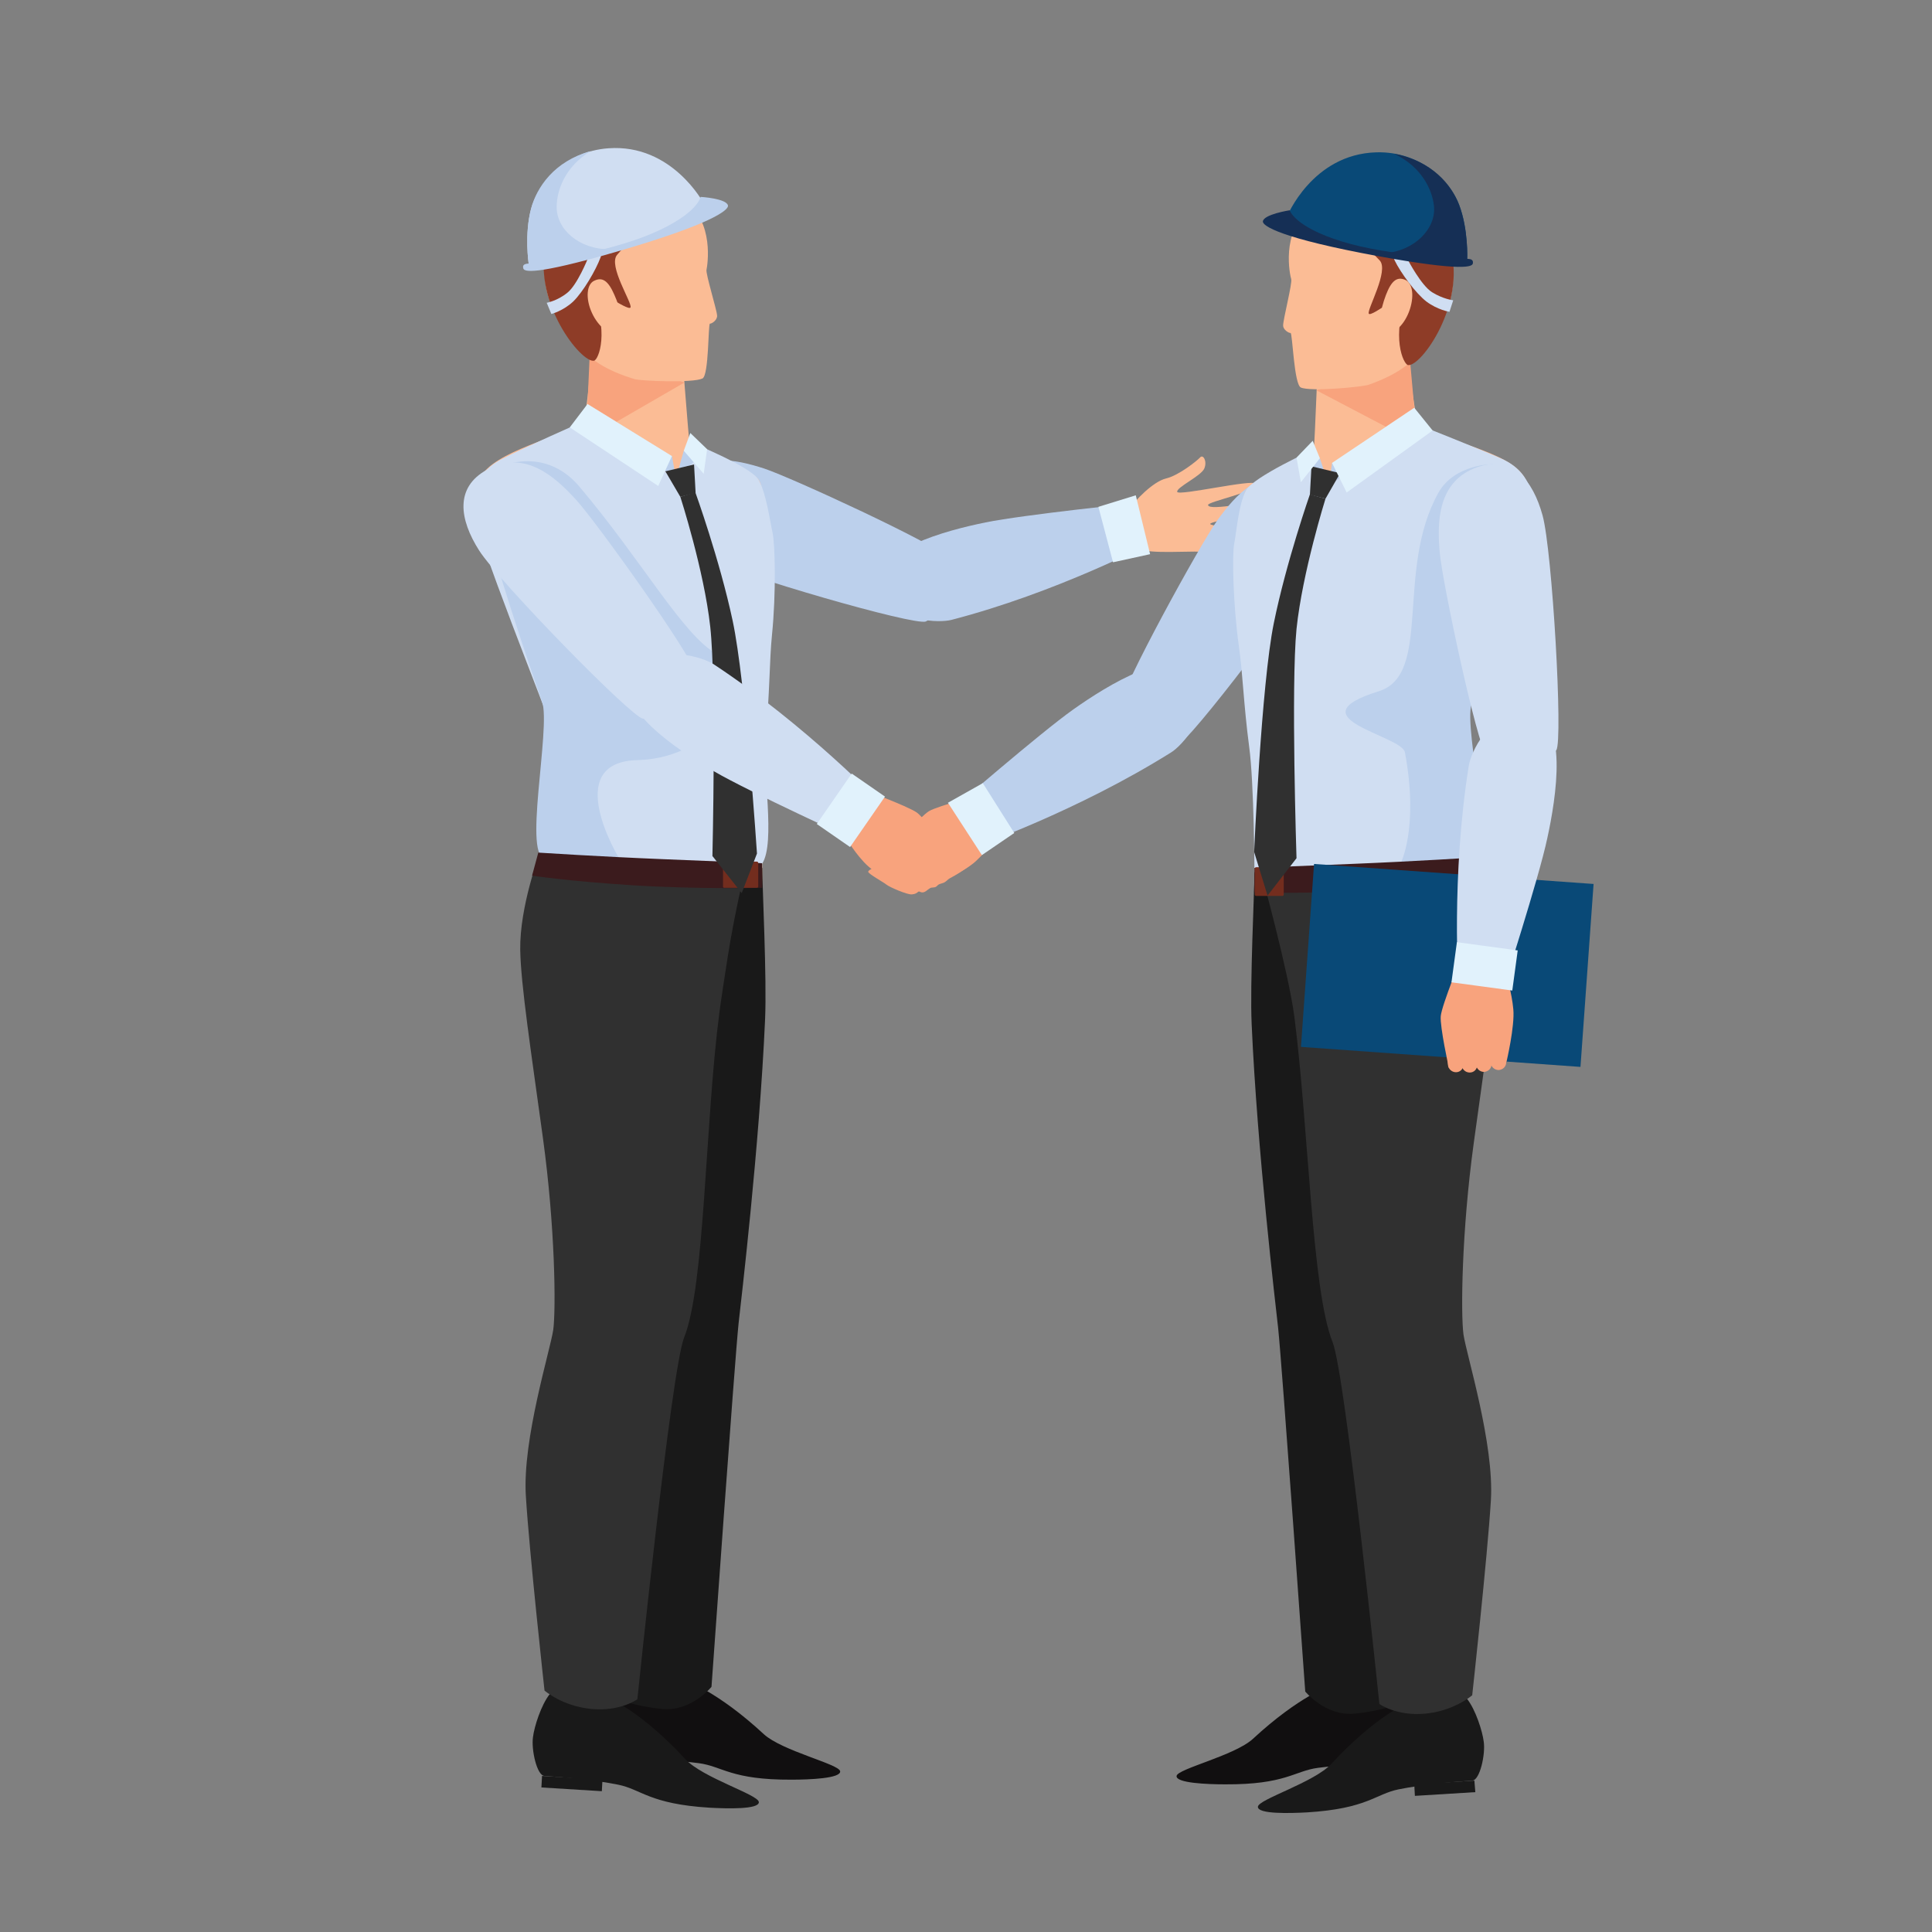<?xml version="1.0" encoding="utf-8"?>
<!-- Generator: Adobe Illustrator 21.1.0, SVG Export Plug-In . SVG Version: 6.00 Build 0)  -->
<svg version="1.1" id="Layer_1" xmlns="http://www.w3.org/2000/svg" xmlns:xlink="http://www.w3.org/1999/xlink" x="0px" y="0px"
	 viewBox="0 0 620.2 620.2" style="enable-background:new 0 0 620.2 620.2;" xml:space="preserve">
<rect x="0" y="0" width="620.2" height="620.2" fill="#808080" stroke="none"/>
<style type="text/css">
	.st0{fill:#BCD0EC;}
	.st1{fill:#FBBC95;}
	.st2{fill:#E1F2FC;}
	.st3{fill:#D0DEF2;}
	.st4{fill:#F8A37D;}
	.st5{fill:#8E3C27;}
	.st6{fill:#191919;}
	.st7{fill:#110F10;}
	.st8{fill:#303030;}
	.st9{fill:#3B1B1D;}
	.st10{fill:#732D1E;}
	.st11{fill:#094977;}
	.st12{fill:#152F55;}
</style>
<g>
	<g>
		<g>
			<path class="st0" d="M283.2,188.4c-4-11.8,20.9-18.2,33.2-20.7c12.3-2.5,49-6.3,49-6.3l3.5,13.2c0,0-29.9,15.7-63.5,24.4
				C301.9,199.9,287.4,200.3,283.2,188.4z"/>
			<path class="st1" d="M355.2,168.8c0,0,6.2-3.2,7.5-5.5c1.3-2.3,7.4-8.7,11.6-9.7c4.2-1,10.1-5.8,11-6.8c0.9-1,2.3,1.2,1.3,3.6
				c-1,2.4-9.1,6.1-8.7,7.5c0.4,1.4,24.4-4.2,25.2-2.6c1.3,2.4-15.4,5.7-15.3,6.8c0.2,2.3,17.2-2.1,18,0c1.1,2.7-17.5,5.1-17.3,6.1
				c0.3,1.1,16.5,1.2,16.6,3.5c0.1,2.8-16.4,0.5-16.5,1.9c0,0.9,9.7,3.9,9,5.5c-0.4,1-11.1-1.7-12.9-2c-1.8-0.2-16.7,0.7-18-0.8
				c-1.3-1.5-8.2-1.3-8.2-1.3L355.2,168.8z"/>
			<polygon class="st2" points="369.2,177.9 357.3,180.5 352.6,162.7 364.6,159 			"/>
			<path class="st0" d="M216.5,156.1c-6,9.8,0.3,17.8,10.3,23.1c10,5.3,67,21.8,70.4,20.3c3.4-1.4,10.2-16.6,6.8-20.7
				c-3.4-4-49.7-25.4-58.7-28.4C236.3,147.5,223.6,144.5,216.5,156.1z"/>
			<path class="st1" d="M190.7,99.5c0,0-1.7,34.2-3.7,35.8c-6.2,5.1-28.7,9.3-33,18.3c-5.2,10.8,22.5,59.9,26,76
				c3.6,16.2-4.2,41.1-6.7,57c-2.5,15.8,47.2,35.3,49,35.3s18-14.9,21-20c3.1-5.2,0.3-45.8,0.4-56.1c0.1-10.4,2.7-46.6,3.2-49
				c3.2-15.8-0.8-28.4-1.4-31.7c-0.6-3.4-0.4-9-2-11.1c-3.3-4.3-21.9-10-22.2-12.2c-0.3-2.1-2.6-31.8-2.6-31.8L190.7,99.5z"/>
			<path class="st3" d="M187,135.4l29.9,18.1l4.4-11.7c0,0,19.7,7.9,22.2,12.2c2.5,4.3,3.7,13.5,4.5,17c0.8,3.4,1.2,19.3-0.2,33
				c-0.8,8-0.7,18.7-2,32.4c-1.1,11.7,3.2,33.9-1.1,40.8c-0.8,1.2-10.1,0.5-27.4-0.4c-20.1-1.1-42.5-1.2-43.4-2
				c-3.9-3.2,3.9-37.4,3.2-40.8c-0.7-3.4-25-63.2-25.3-71s3.7-12.9,9.6-15.8C167.3,144.1,187,135.4,187,135.4z"/>
			<path class="st0" d="M163.9,148.8c0,0,12.2-4.2,22,7.3c20.3,24,33.5,48.1,44.3,53.9c14.4,7.8,0.3,33.4-25.5,34
				c-25,0.6-5.8,31.8-5.8,31.8l-23.4-0.3c-8.1,1.5,1.5-41.9-1.5-50.3c-3-8.4-17.3-50.4-17.4-56.7
				C156.4,162.3,163.9,148.8,163.9,148.8z"/>
			<polygon class="st4" points="219.7,122.8 189.4,111.7 188.6,129.7 197.9,135.4 			"/>
			<path class="st1" d="M219.8,64.4c-8.5-6-31.6-9.5-40.6,6.6c-9.1,16.1-2.4,29.9,4.6,38.1c5.5,6.4,10.5,9.7,19.9,12.6
				c1.9,0.6,18.7,1.3,21.8-0.2c2.1-1,1.8-17.6,2.4-17.6c0.7,0,2.4-1.2,2.3-2.6c-0.1-1.9-3.7-13.4-3.4-14.7
				C227.1,85.2,229.4,71.2,219.8,64.4z"/>
			<path class="st5" d="M225.2,71.1c0,0-13.4-5.4-27.1,10.7c-3,3.5,5,15.6,4.3,16.9c-0.7,1.4-13.5-7.9-12.9-6.5
				c6.4,14.4,2.6,23.3,1.2,23.6c-4.1,0.8-19.6-18.7-15.5-36.7c4.2-17.9,22.3-22,26.8-21.7C206.6,57.8,220,57.1,225.2,71.1z"/>
			<path class="st1" d="M197.2,94.6c2.1,4.6,3.6,11,1.1,12.1c-2.5,1.1-6.2-1.7-8.3-6.3c-2.1-4.6-1.7-9.2,0.8-10.3
				C193.3,88.9,195.2,90,197.2,94.6z"/>
			<g>
				<rect x="199.8" y="564.7" class="st6" width="19.4" height="3.6"/>
				<path class="st7" d="M200.6,539.2c-2.5,3.6-4.3,10.5-4.5,13.6c-0.3,3.8,2,11.9,4.5,11.9c7.3,0,16.1,0.3,23.7,1.3
					c7.6,1,10.4,5.4,29.8,5.3c5.7,0,15.9-0.4,15.6-2.7c-0.3-2.3-18.6-6.5-24.5-11.9c-14.9-13.8-24.9-17.1-24.9-17.1
					S201.1,538.4,200.6,539.2z"/>
			</g>
			<path class="st6" d="M185.2,292.5c0,0-1.3,7.9-2.5,19.1c-1.2,11.3,9.7,47.4,13.6,75.7c3.9,28.4,6.2,34.1,5.3,40.8
				c-1,6.7-9.4,33.9-8.3,51.9c1.1,18.1,4.7,65.3,4.7,65.3s5.3,2.4,14.6,3.3c9.3,0.9,15.8-7.1,15.8-7.1s7.5-105.5,8.7-116.7
				c0.8-7.2,6.7-56.9,8.5-97.5c0.6-13-0.9-43.2-0.9-48.6C244.6,275.1,185.2,292.5,185.2,292.5z"/>
			<g>
				<polygon class="st6" points="193.2,575 173.8,573.8 174,570.1 193.4,571.3 				"/>
				<path class="st6" d="M176.5,543.8c-2.8,3.5-5,10.5-5.4,13.8c-0.6,3.9,1.2,12.4,3.7,12.5c7.3,0.5,16.1,1.3,23.6,2.8
					c7.5,1.5,10,6.2,29.4,7.4c5.6,0.3,15.9,0.6,15.8-1.8c-0.1-2.4-18.1-7.8-23.6-13.8c-14-15.1-23.7-19.1-23.7-19.1
					S177.1,543.1,176.5,543.8z"/>
			</g>
			<path class="st8" d="M173.2,274.1c0,0-6.4,16.9-6.2,30.8c0.2,11.3,3.4,32.1,7.3,60.5c3.9,28.4,4.2,54.8,3.3,61.5
				c-1,6.7-9.9,35.1-8.8,53.2c1.1,18.1,6,62.6,6,62.6s5.7,5,15,5.9c9.3,0.9,14.8-3.1,14.8-3.1s10.9-105.7,15-116.1
				c6.7-16.6,6.7-68.4,11.3-104.1c0.4-3.2,2-13.7,2.7-18.1c2.4-15.1,5.5-27.5,5.5-27.5L173.2,274.1z"/>
			<polygon class="st0" points="215.7,146.4 217,153.5 201.2,144 			"/>
			<polygon class="st0" points="217,153.5 219.5,144.7 223.3,147.7 			"/>
			<polygon class="st2" points="219.5,144.7 225.9,152.1 227,144.2 221.6,139 			"/>
			<path class="st9" d="M172.8,273.7c0,0,20.1,1.3,39.9,2.1c19.9,0.8,31.9,1.3,31.9,1.3l0.1,7.9c0,0-20.4,0.5-41.4-0.8
				c-20.7-1.3-32.5-3.1-32.5-3.1L172.8,273.7z"/>
			<path class="st10" d="M232.5,285H243c0.2,0,0.4-0.2,0.4-0.4V277c0-0.2-0.2-0.4-0.4-0.4h-10.5c-0.2,0-0.4,0.2-0.4,0.4v7.6
				C232.1,284.9,232.3,285,232.5,285z"/>
			<polygon class="st8" points="213.6,151.3 222.8,149.1 223.3,158.2 218.4,159.5 			"/>
			<path class="st8" d="M218.4,159.5c0,0,7.6,23.5,9.6,41.7c2,18.3,0.7,73.6,0.7,73.6l9.4,11.9l4.9-12.7c0,0-3.6-55-7.8-74.7
				c-4.2-19.7-12-41.3-12-41.3L218.4,159.5z"/>
			<polygon class="st2" points="182.9,137.2 188.6,129.7 215.7,146.4 211.3,156 			"/>
			<path class="st3" d="M156.3,150.8c-10.4,5.7-8.8,16-2.5,25.9c6.3,9.9,48.9,53.6,52.6,54c3.7,0.4,17.5-9.7,16.6-15.1
				c-1-5.3-31.5-48-38.1-55.2C178.3,153.2,168.5,144.1,156.3,150.8z"/>
			<path class="st3" d="M203.5,216.2c-8,10.2,14.4,24.8,25.7,31.4c11.3,6.6,46.1,22.5,46.1,22.5l7.9-11.8c0,0-24.1-25.3-54.3-45.2
				C225.8,211.2,211.6,205.9,203.5,216.2z"/>
			<g>
				<path class="st4" d="M294.7,286.3L294.7,286.3c1-1,0.9-2.6-0.1-3.5l-7.7-7.5c-1-1-2.6-0.9-3.5,0.1l0,0c-1,1-0.9,2.6,0.1,3.5
					l7.7,7.5C292.1,287.3,293.7,287.3,294.7,286.3z"/>
				<path class="st4" d="M298.2,283.3L298.2,283.3c1-1,0.9-2.6-0.1-3.5l-7.7-7.5c-1-1-2.6-0.9-3.5,0.1l0,0c-1,1-0.9,2.6,0.1,3.5
					l7.7,7.5C295.7,284.3,297.3,284.3,298.2,283.3z"/>
				<path class="st4" d="M301.5,280.1L301.5,280.1c1-1,0.9-2.6-0.1-3.5l-7.7-7.5c-1-1-2.6-0.9-3.5,0.1l0,0c-1,1-0.9,2.6,0.1,3.5
					l7.7,7.5C299,281.1,300.6,281.1,301.5,280.1z"/>
				<path class="st4" d="M304.4,276.7L304.4,276.7c1-1,0.9-2.6-0.1-3.5l-7.7-7.5c-1-1-2.6-0.9-3.5,0.1l0,0c-1,1-0.9,2.6,0.1,3.5
					l7.7,7.5C301.9,277.7,303.5,277.7,304.4,276.7z"/>
				<path class="st4" d="M275,252.7c0,0,16.6,6.1,19.4,8.2c2.8,2.1,10.5,13.2,10.5,13.2s-6.1,0.4-7.9,2.9c-1.8,2.5-5.9,9.4-5.9,9.4
					s-10.3-5.7-13.9-9.8c-3.7-4-6.4-8.9-6.4-8.9L275,252.7z"/>
			</g>
			
				<rect x="266.6" y="250.4" transform="matrix(0.822 0.569 -0.569 0.822 196.744 -109.2)" class="st2" width="13" height="19.7"/>
			<path class="st3" d="M188.7,83c0,0-3.4,8.5-6.6,11c-3.2,2.6-6.6,3.2-6.6,3.2l1.5,3.6c0,0,3.8-1,7-4c3.2-3.1,7.3-10.1,8.8-14.2
				C194.3,78.5,188.7,83,188.7,83z"/>
			<path class="st3" d="M225.9,65.3c0,0-10.1-19.2-30.6-17.7c-14.2,1-22.8,11.8-24.8,19.4c-2.2,8.2-0.8,17.6-0.8,17.6
				s18.2-1.4,24.4-3.1C200.3,79.6,221.1,71.8,225.9,65.3z"/>
			<path class="st0" d="M233.7,66c0.2,1.4-5,5.9-36.1,14.9c-26.3,7.6-29.3,6.3-29.6,5.3c-0.3-1,0.1-1.5,1.7-1.6
				c1.5-0.1,24.7-3.3,39.5-9.6c14.8-6.3,15.7-11.8,15.7-11.8S233.3,63.7,233.7,66z"/>
			<path class="st0" d="M178.7,66.2c0.1-5.2,2.7-12.7,10.9-17.7c-11.8,3.3-17.3,11.7-19.1,18.4c-2.2,8.2-0.8,17.6-0.8,17.6
				s6.1,1.6,26.2-4.5C186,80.2,178.5,73.6,178.7,66.2z"/>
		</g>
	</g>
	<g>
		<g>
			<path class="st0" d="M383.6,217.4c-6-11.3-28.4,2.8-39,10.3c-10.6,7.5-39.2,32.3-39.2,32.3l7.5,11.9c0,0,32.8-11.4,63.1-30.4
				C379.1,239.6,389.7,228.9,383.6,217.4z"/>
			<g>
				<path class="st4" d="M296,284.1L296,284.1c-0.8-1-0.7-2.5,0.3-3.3l7.8-6.3c1-0.8,2.5-0.7,3.3,0.4l0,0c0.8,1,0.7,2.5-0.3,3.3
					l-7.8,6.3C298.3,285.3,296.8,285.1,296,284.1z"/>
				<path class="st4" d="M292.8,280.9L292.8,280.9c-0.8-1-0.7-2.5,0.3-3.3l7.8-6.3c1-0.8,2.5-0.7,3.3,0.4l0,0c0.8,1,0.7,2.5-0.3,3.3
					l-7.8,6.3C295.1,282.1,293.6,282,292.8,280.9z"/>
				<path class="st4" d="M290,277.7L290,277.7c-0.8-1-0.7-2.5,0.3-3.3l7.8-6.3c1-0.8,2.5-0.7,3.3,0.4l0,0c0.8,1,0.7,2.5-0.3,3.3
					l-7.8,6.3C292.3,278.9,290.8,278.7,290,277.7z"/>
				<path class="st4" d="M287.5,274.3L287.5,274.3c-0.8-1-0.7-2.5,0.3-3.3l7.8-6.3c1-0.8,2.5-0.7,3.3,0.4l0,0c0.8,1,0.7,2.5-0.3,3.3
					l-7.8,6.3C289.8,275.5,288.3,275.3,287.5,274.3z"/>
				<path class="st4" d="M317.1,254.4c0,0-16.1,4.3-18.9,6c-2.8,1.7-10.9,11.4-10.9,11.4s5.7,0.9,7.2,3.4c1.5,2.5,4.8,9.3,4.8,9.3
					s10.1-4.5,13.9-8c3.8-3.5,6.7-7.7,6.7-7.7L317.1,254.4z"/>
			</g>
			<polygon class="st2" points="315.2,274.5 325.6,267.4 315.5,251.4 304.3,257.7 			"/>
			<path class="st0" d="M418.1,154.1c11,4.4,10.6,14.9,5.5,25.4c-5.1,10.5-42.1,59-45.8,59.9c-3.7,0.9-18.6-7.5-18.2-13
				c0.3-5.4,25.5-51.4,31.2-59.4C396.5,159.1,405.2,148.9,418.1,154.1z"/>
			<path class="st1" d="M450.6,100.8c0,0,3.1,34.1,5.1,35.7c6.4,4.9,29.1,8.2,33.7,16.9c5.6,10.6-20,60.7-22.9,77
				c-2.9,16.3,5.8,40.9,9,56.6c3.2,15.7-45.7,37.2-47.5,37.3c-1.8,0.1-18.5-14.1-21.8-19.2c-3.3-5-2.2-45.7-2.7-56.1
				c-0.5-10.3-4.6-46.5-5.1-48.8c-3.8-15.7-0.4-28.4,0.1-31.7c0.5-3.4,0-9,1.6-11.2c3.1-4.4,21.5-10.9,21.7-13.1
				c0.2-2.1,1.4-31.9,1.4-31.9L450.6,100.8z"/>
			<path class="st3" d="M455.7,136.5l-29.2,19.3l-4.8-11.5c0,0-19.3,8.7-21.7,13.1c-2.4,4.4-3.1,13.7-3.8,17.1
				c-0.7,3.5-0.4,19.3,1.5,33c1.2,8,1.5,18.6,3.3,32.2c1.6,11.7,1.7,40.9,1.7,40.9s11.2-0.1,28.5-1.7c20-1.9,42.5-2.9,43.3-3.7
				c3.7-3.3-5.4-37.2-4.9-40.6c0.5-3.5,22.4-64.1,22.5-72c0-7.8-4.2-12.8-10.2-15.4C475.9,144.5,455.7,136.5,455.7,136.5z"/>
			<path class="st0" d="M479.3,149c0,0-12.3-0.1-17.5,9.1c-14,24.9-1.9,58.4-19.2,63.8c-27.7,8.6,7.3,14.1,8.4,19.6
				c4.6,24.6-1.5,35.9-1.5,35.9l23.4-1.2c8.1,1.2-3.2-41.8-0.5-50.3c2.7-8.5,15.3-51.1,15.1-57.3C487.5,162.2,479.3,149,479.3,149z"
				/>
			<polygon class="st4" points="422.6,125.3 452.4,113 454,130.9 444.9,137 			"/>
			<path class="st1" d="M420.4,67.2c8.1-6.4,31.1-11.1,40.9,4.5c9.8,15.6,3.9,29.8-2.7,38.3c-5.2,6.7-10,10.2-19.2,13.5
				c-1.9,0.7-18.6,2.3-21.8,0.9c-2.2-0.9-2.7-17.5-3.3-17.5c-0.7,0-2.4-1.1-2.4-2.4c0-2,3-13.6,2.6-14.9
				C414.1,88.4,411.1,74.5,420.4,67.2z"/>
			<path class="st5" d="M415.3,74.2c0,0,13.1-6.1,27.6,9.4c3.1,3.3-4.2,15.9-3.5,17.1c0.8,1.3,13.1-8.6,12.6-7.1
				c-5.7,14.7-1.4,23.4,0,23.6c4.2,0.6,18.7-19.7,13.6-37.4c-5.1-17.7-23.4-20.9-27.9-20.3C433.3,60,419.8,59.9,415.3,74.2z"/>
			<path class="st1" d="M444.9,94.7c-1.8,4.7-3,11.1-0.5,12.1c2.5,1,6.1-2,7.9-6.7c1.8-4.7,1.3-9.3-1.3-10.3
				C448.5,88.8,446.7,90,444.9,94.7z"/>
			<g>
				
					<rect x="428.1" y="566.2" transform="matrix(-1 -1.224647e-16 1.224647e-16 -1 875.716 1136.025)" class="st6" width="19.4" height="3.6"/>
				<path class="st7" d="M446.8,540.7c2.5,3.6,4.3,10.5,4.5,13.6c0.3,3.8-2,11.9-4.5,11.9c-7.3,0-16.1,0.3-23.7,1.3
					c-7.6,1-10.4,5.4-29.8,5.3c-5.7,0-15.9-0.4-15.6-2.7c0.3-2.3,18.6-6.5,24.5-11.9c14.9-13.8,24.9-17.1,24.9-17.1
					S446.3,539.9,446.8,540.7z"/>
			</g>
			<path class="st6" d="M462.2,294c0,0,1.3,7.9,2.5,19.1c1.2,11.3-9.7,47.4-13.6,75.7c-3.9,28.4-6.2,34.1-5.3,40.8
				c1,6.7,9.4,33.9,8.3,51.9c-1.1,18.1-4.7,65.3-4.7,65.3s-5.3,2.4-14.6,3.3c-9.3,0.9-15.8-7.1-15.8-7.1s-7.5-105.5-8.7-116.7
				c-0.8-7.2-6.7-56.9-8.5-97.5c-0.6-13,0.9-43.2,0.9-48.6C402.8,276.7,462.2,294,462.2,294z"/>
			<g>
				<polygon class="st6" points="454.2,576.5 473.6,575.3 473.3,571.6 454,572.8 				"/>
				<path class="st6" d="M470.9,545.3c2.8,3.5,5,10.5,5.4,13.8c0.6,3.9-1.2,12.4-3.7,12.5c-7.3,0.5-16.1,1.3-23.6,2.8
					c-7.5,1.5-10,6.2-29.4,7.4c-5.6,0.3-15.9,0.6-15.8-1.8c0.1-2.4,18.1-7.8,23.6-13.8c14-15.1,23.7-19.1,23.7-19.1
					S470.3,544.6,470.9,545.3z"/>
			</g>
			<path class="st8" d="M474.2,275.6c0,0,6.4,16.9,6.2,30.8c-0.2,11.3-3.4,32.1-7.3,60.5c-3.9,28.4-4.2,54.8-3.3,61.5
				c1,6.7,9.9,35.1,8.8,53.2c-1.1,18.1-6,62.6-6,62.6s-5.7,5-15,5.9c-9.3,0.9-14.8-3.1-14.8-3.1s-10.9-105.7-15-116.1
				c-6.7-16.6-7.7-68.9-12.3-104.6c-1.9-14.4-10.6-46-10.6-46L474.2,275.6z"/>
			<polygon class="st0" points="427.6,148.6 426.6,155.8 441.9,145.7 			"/>
			<polygon class="st0" points="426.6,155.8 423.7,147.1 420,150.2 			"/>
			<polygon class="st8" points="430.2,151.9 421,149.7 420.5,158.8 425.5,160.1 			"/>
			<polygon class="st2" points="459.9,138.2 454,130.9 427.6,148.6 432.3,158.1 			"/>
			<polygon class="st2" points="423.7,147.1 417.6,154.8 416.2,146.9 421.4,141.5 			"/>
			<path class="st3" d="M474.4,149.9c11.2-3.8,17.7,4.3,20.8,15.6s6.6,72.2,4.4,75.3c-2.2,3-19,6.4-22.3,2.1
				c-3.3-4.3-14.2-55.6-15.1-65.3C461.3,167.8,461.3,154.4,474.4,149.9z"/>
			<path class="st9" d="M474.5,275.2c0,0-20.1,1.3-39.9,2.1c-19.9,0.8-31.9,1.3-31.9,1.3l-0.1,7.9c0,0,20.4,0.5,41.4-0.8
				c20.7-1.3,32.5-3.1,32.5-3.1L474.5,275.2z"/>
			<path class="st10" d="M411.7,287.6h-8.5c-0.2,0-0.4-0.2-0.4-0.4v-8.4c0-0.2,0.2-0.4,0.4-0.4h8.5c0.2,0,0.4,0.2,0.4,0.4v8.4
				C412.1,287.4,411.9,287.6,411.7,287.6z"/>
			<path class="st8" d="M425.5,160.1c0,0-7.4,23.6-9.3,41.8c-1.8,18.3,0,73.6,0,73.6l-9.3,12l-4.3-14c0,0,2.3-53.7,6.3-73.4
				c4-19.7,11.6-41.4,11.6-41.4L425.5,160.1z"/>
			
				<rect x="419.8" y="280.6" transform="matrix(0.997 7.140994e-02 -7.140994e-02 0.997 23.328 -32.395)" class="st11" width="90" height="58.9"/>
			<path class="st3" d="M490.9,228.9c12.9,1,8.6,27.4,5.8,40.2c-2.7,12.8-14.5,49.3-14.5,49.3l-14-2.1c0,0-2.4-34.9,3.3-70.5
				C472.1,242,477.8,227.9,490.9,228.9z"/>
			<g>
				<path class="st4" d="M481.1,343.5L481.1,343.5c-1.4,0-2.5-1.1-2.6-2.4l-0.3-10.7c0-1.4,1.1-2.5,2.4-2.6h0c1.4,0,2.5,1.1,2.6,2.4
					l0.3,10.7C483.6,342.3,482.5,343.4,481.1,343.5z"/>
				<path class="st4" d="M476.4,344.1L476.4,344.1c-1.4,0-2.5-1.1-2.6-2.4l-0.3-10.7c0-1.4,1.1-2.5,2.4-2.6h0c1.4,0,2.5,1.1,2.6,2.4
					l0.3,10.7C478.9,342.9,477.8,344,476.4,344.1z"/>
				<path class="st4" d="M471.8,344.3L471.8,344.3c-1.4,0-2.5-1.1-2.6-2.4l-0.3-10.7c0-1.4,1.1-2.5,2.4-2.6l0,0
					c1.4,0,2.5,1.1,2.6,2.4l0.3,10.7C474.3,343.2,473.2,344.3,471.8,344.3z"/>
				<path class="st4" d="M467.4,344.2L467.4,344.2c-1.4,0-2.5-1.1-2.6-2.4l-0.3-10.7c0-1.4,1.1-2.5,2.4-2.6l0,0
					c1.4,0,2.5,1.1,2.6,2.4l0.3,10.7C469.9,343,468.8,344.2,467.4,344.2z"/>
				<path class="st4" d="M469.5,306.3c0,0-6.7,16.4-7,19.9c-0.3,3.4,2.6,16.6,2.6,16.6s4.4-4.2,7.5-3.9c3.1,0.3,11,2,11,2
					s2.7-11.4,2.2-16.9c-0.5-5.4-2.2-10.7-2.2-10.7L469.5,306.3z"/>
			</g>
			
				<rect x="469.9" y="300.2" transform="matrix(-0.134 0.991 -0.991 -0.134 847.673 -120.351)" class="st2" width="13" height="19.7"/>
			<path class="st4" d="M312.8,276.6c0,0-3.2,2.9-8,5.4c-0.5,0.3-1.1,1-1.7,1.3c-0.4,0.2-1.3,0.4-1.7,0.6c-0.4,0.2-0.6,0.6-1,0.8
				c-0.5,0.3-1.4,0.1-1.8,0.4c-0.4,0.2-1.1,0.8-1.4,1c-1.4,0.9-1.9-0.1-2.4,0.1c-1.4,0.7-1.8,0.9-2.1,0.9c-1.4,0.2-7.3-2.4-8.1-3.1
				s-6.1-3.6-5.9-4.2c0.2-0.6,2.2-1.9,5.2-0.6c3.1,1.2,6.8,2.5,6.3,2.1c-0.6-0.5-3.1-3.7-3.8-5.3c-0.5-1,0.5-1.7,1.3-1.9
				c0.5-0.1,3.2,1.4,3.2,1.4s0.3-2.2,0.7-2.3c1.5-0.5,3.1,1.2,3.8,1.6c0.6,0.3,0-2.1,0.7-2.3c2.6-0.6,5.6,5.1,7.7,3.4
				C304.8,274.9,310.3,273.7,312.8,276.6z"/>
			<path class="st3" d="M452,83.5c0,0,4.2,8.1,7.7,10.3c3.5,2.2,6.8,2.6,6.8,2.6l-1.2,3.7c0,0-3.8-0.6-7.4-3.3
				c-3.5-2.7-8.3-9.3-10.2-13.2C445.9,79.7,452,83.5,452,83.5z"/>
			<path class="st11" d="M413.1,69.6c0,0,8.1-20.1,28.7-20.7c14.3-0.4,23.8,9.4,26.6,16.8c3,7.9,2.6,17.4,2.6,17.4
				s-18.3,0.5-24.6-0.7C440.1,81.4,418.6,75.7,413.1,69.6z"/>
			<path class="st12" d="M405.4,71.1c-0.1,1.4,5.6,5.4,37.4,11.2c27,4.9,29.8,3.3,30,2.3c0.2-1-0.3-1.5-1.8-1.5
				c-1.5,0-24.9-0.8-40.3-5.6C415.5,72.8,414,67.5,414,67.5S405.6,68.8,405.4,71.1z"/>
			<path class="st12" d="M460.3,65.9c-0.6-5.1-4-12.4-12.7-16.5c12,2.2,18.4,9.9,20.8,16.4c3,7.9,2.6,17.4,2.6,17.4
				s-5.9,2.2-26.5-1.9C454.3,80.5,461.2,73.2,460.3,65.9z"/>
		</g>
	</g>
</g>
</svg>
